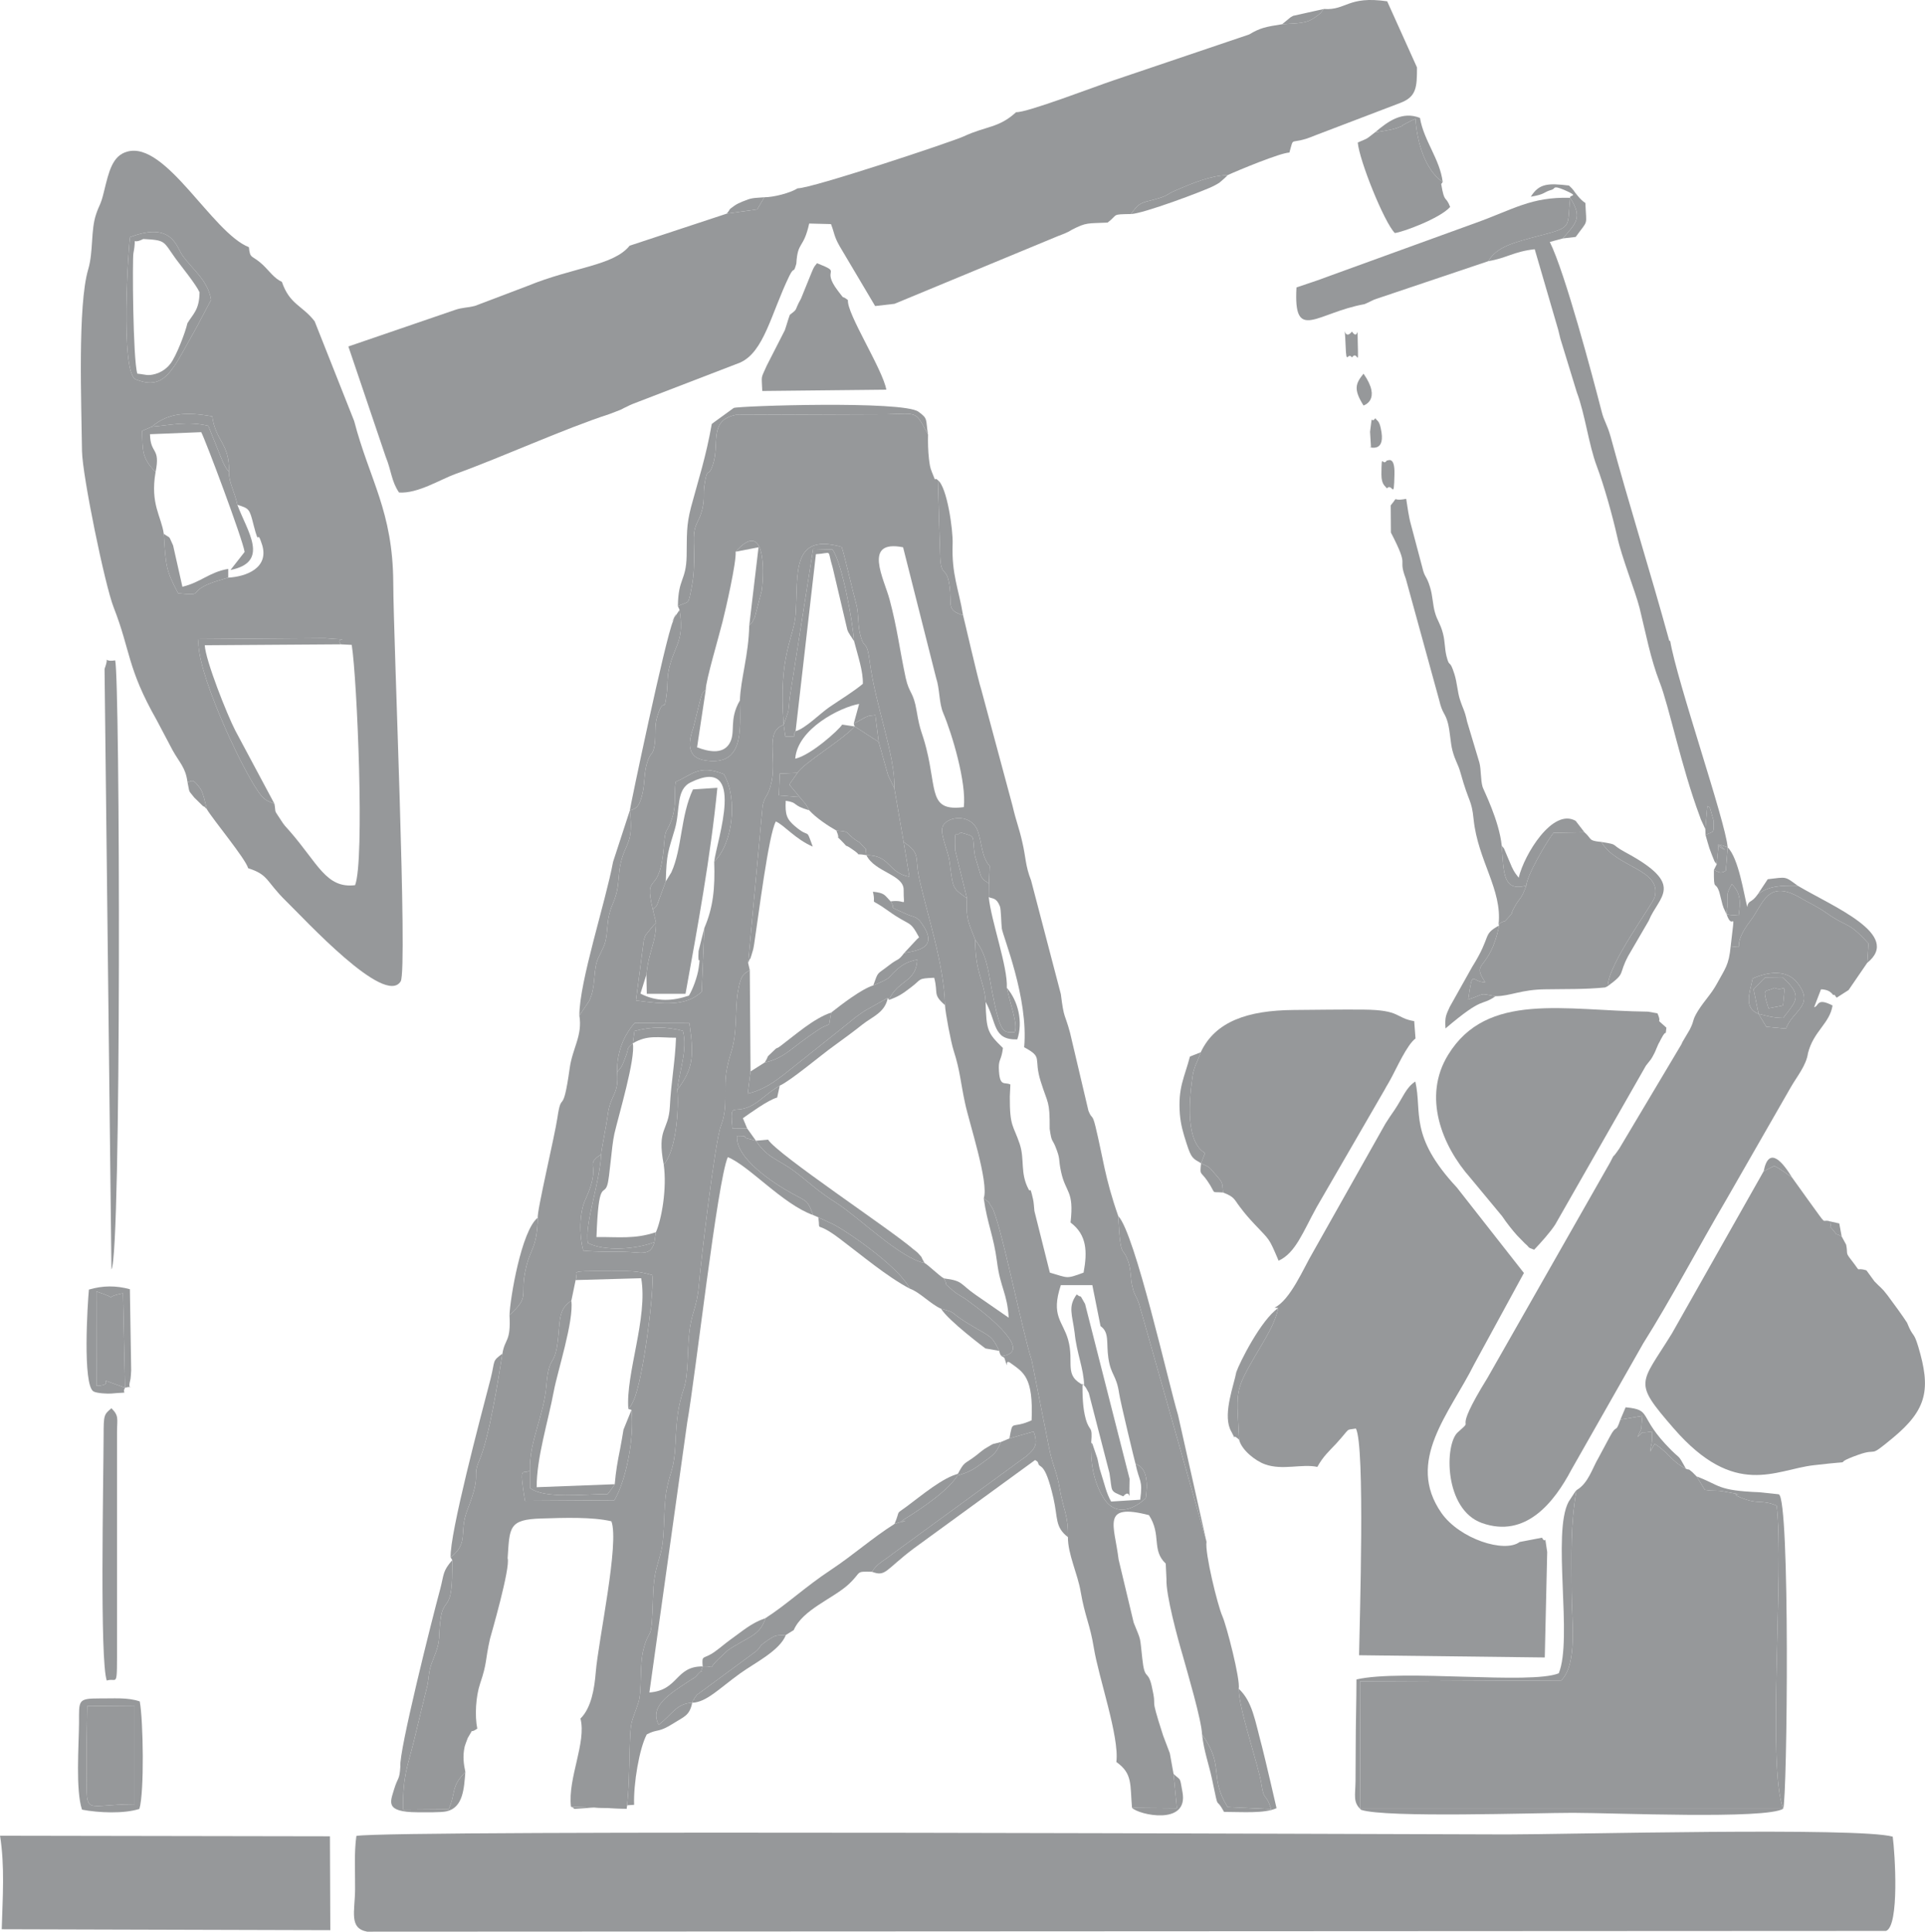 <?xml version="1.0" encoding="UTF-8"?>
<!DOCTYPE svg PUBLIC "-//W3C//DTD SVG 1.1//EN" "http://www.w3.org/Graphics/SVG/1.1/DTD/svg11.dtd">
<!-- Creator: CorelDRAW X7 -->
<svg xmlns="http://www.w3.org/2000/svg" xml:space="preserve" width="89.543mm" height="89.85mm" version="1.1" style="shape-rendering:geometricPrecision; text-rendering:geometricPrecision; image-rendering:optimizeQuality; fill-rule:evenodd; clip-rule:evenodd"
viewBox="0 0 10334 10370"
 xmlns:xlink="http://www.w3.org/1999/xlink">
 <defs>
  <style type="text/css">
   <![CDATA[
    .fil0 {fill:#96989A}
   ]]>
  </style>
 </defs>
 <g id="Capa_x0020_1">
  <path class="fil0" d="M5908 7119c49,35 30,88 42,171 14,95 43,89 58,191 6,43 86,374 88,378 69,23 64,117 55,183 -2,4 -140,140 -228,-2 -54,-89 -70,-193 -65,-296 8,-94 -8,-53 -29,-125 -17,-61 -18,-128 -18,-191l9 10c-113,-54 -51,-120 -86,-246 -29,-101 -94,-127 -39,-293l169 0 44 220zm-2535 445l17 5c16,155 -30,380 -92,485l-480 3c-33,-208 -11,-135 27,-163 -5,-156 75,-293 88,-457 13,-163 43,-99 60,-228 15,-112 0,-179 74,-226l23 -111c23,-46 -70,-50 192,-48 97,1 123,-6 219,21 14,55 -47,561 -100,674 -17,35 -13,25 -28,45zm263 -1713c9,92 -4,324 -73,401 18,127 -11,293 -42,363l-8 53c-21,80 -72,53 -168,52 -74,-1 -140,1 -214,-6 -22,-83 -22,-203 12,-276 92,-199 -12,-177 84,-241 2,-32 27,-147 36,-216 15,-108 60,-103 50,-225 -3,-107 37,-200 94,-264l294 1c27,186 17,247 -65,358zm1673 -1107l-1 72c20,10 41,1 60,50 6,16 7,96 10,118 5,41 144,373 120,638 105,57 48,54 89,184 38,122 49,100 48,254 11,77 14,53 31,96 29,72 14,60 30,134 25,117 71,99 51,273 88,66 91,156 70,269 -97,36 -82,28 -181,0l-83 -331c-1,-12 -4,-51 -7,-62 -20,-87 -12,-31 -24,-54 -47,-88 -20,-160 -48,-244 -34,-102 -54,-90 -53,-255l3 -64c-32,-16 -59,18 -62,-89 -1,-47 15,-44 22,-107 -83,-81 -89,-94 -93,-248 -5,-108 -56,-149 -56,-333 -26,-73 -53,-106 -44,-222 -79,-58 -74,-47 -93,-195 -9,-67 -57,-157 -35,-196 29,-52 152,-64 186,30 22,61 20,140 64,187l-4 95zm-1475 -118c5,144 -6,247 -53,356l-14 342c-85,81 -210,66 -353,47l42 -324c16,-46 4,-16 19,-39l33 -40c4,-4 10,-9 14,-14l-17 -69c-53,-222 39,-52 60,-357 7,-88 16,-54 42,-133 26,-78 10,-125 20,-198 86,-34 121,-96 259,-41 76,133 48,372 -52,470zm188 -1267c-3,157 -47,291 -50,401 3,171 18,355 -188,322 -95,-15 -92,-92 -62,-175l38 -154c13,-45 11,-28 29,-52 -2,-41 73,-294 90,-364 17,-67 75,-320 70,-375 158,-179 155,98 140,209l-37 142c-24,51 -13,22 -30,46zm826 -421l177 700c21,63 15,135 39,191 47,111 125,372 110,504 -188,24 -144,-87 -201,-314 -23,-92 -33,-87 -52,-201 -18,-108 -39,-90 -59,-179 -34,-160 -45,-265 -86,-419 -29,-111 -148,-325 72,-282zm-1209 316l9 20c25,160 -19,180 -51,294 -19,67 -10,101 -19,164 -13,106 -12,1 -47,106 -21,61 -8,103 -17,161 -10,64 -22,31 -42,102 -14,48 -11,100 -21,149 -17,84 -38,92 -70,101 21,179 -23,170 -49,282 -12,50 -9,98 -20,150 -15,65 -27,66 -42,128 -12,47 -8,98 -21,147 -8,31 -38,79 -46,108 -19,68 -5,134 -41,209l-52 77c18,108 -37,174 -52,284 -38,270 -43,107 -66,266 -14,95 -112,508 -105,535 -5,171 -39,157 -65,277 -33,146 27,142 -87,246 8,147 -25,124 -38,207 -24,151 -72,451 -122,568 -46,108 15,62 -65,268 -50,128 11,175 -91,258l9 14c-1,53 2,149 -14,199 -18,56 -39,32 -51,133 -9,79 1,97 -24,165 -31,83 -31,68 -43,168l-75 309c-34,139 -58,176 -58,366l245 -2c41,-89 10,-120 90,-200 -9,-44 -15,-83 -4,-135 1,-6 15,-43 17,-48 41,-67 2,-16 51,-50 -14,-69 -8,-172 15,-241 39,-115 26,-119 53,-240 5,-19 111,-383 95,-434 11,-166 5,-208 181,-213 121,-4 275,-9 376,15 44,116 -70,639 -84,811 -7,87 -24,191 -82,248 33,129 -69,320 -51,473l299 11c13,-107 13,-213 16,-316 5,-174 8,-133 47,-254 21,-66 4,-198 28,-289 35,-131 43,-10 51,-289 4,-131 28,-163 46,-247 17,-81 9,-217 26,-314 20,-107 41,-108 48,-251 6,-131 12,-195 46,-299 23,-69 18,-191 27,-285 12,-124 42,-139 53,-269 9,-111 85,-766 118,-853 42,-108 11,-196 32,-305 20,-105 41,-105 48,-257 2,-48 3,-106 10,-151 17,-108 38,-103 65,-123l-9 -39 78 -845c13,-59 31,-44 49,-133 25,-131 -37,-264 64,-300 -30,-378 56,-467 64,-593 15,-211 -28,-440 247,-362 9,18 63,252 76,297 17,57 9,108 22,166 22,98 36,25 52,147 33,251 139,511 133,685l50 289c92,63 60,79 82,187 40,190 136,469 140,689 2,42 32,200 47,246 34,105 37,171 60,277 22,107 130,430 101,514 51,41 10,-1 43,47 44,62 163,666 215,825l94 474c21,101 40,116 57,219 17,99 47,145 43,254 -1,90 52,197 68,291 24,139 50,174 71,303 26,161 138,478 121,613 88,63 73,119 84,246l241 2 -18 -184 -20 -111 -36 -95c-80,-248 -27,-117 -62,-269 -21,-87 -37,-22 -50,-146 -14,-124 -4,-86 -46,-191l-81 -339c-22,-184 -96,-305 163,-238 69,107 12,186 90,260l4 83c-4,84 61,322 88,413 24,87 100,342 103,421 124,175 34,221 137,390l234 11c-29,-92 -38,-38 -52,-132 -15,-102 -124,-412 -122,-514 9,-52 -66,-341 -88,-390 -25,-56 -95,-341 -85,-399l-362 -1277c-17,-49 -25,-45 -35,-89 -12,-45 -7,-84 -20,-128 -32,-107 -44,-1 -57,-255 -72,-205 -82,-316 -122,-480 -18,-73 -18,-35 -38,-85l-99 -420c-28,-104 -32,-68 -49,-206l-160 -611c-31,-78 -28,-125 -47,-205 -19,-84 -30,-100 -53,-197l-167 -621c-16,-46 -97,-400 -98,-400 -92,-29 -58,-53 -73,-161 -16,-106 -46,-39 -50,-157l-12 -407c-31,-27 1,36 -32,-43 -11,-27 -12,-40 -16,-71 -5,-43 -6,-90 -5,-131 -70,-127 -49,-114 -221,-109l-811 3c-148,31 -85,153 -123,268 -26,78 -29,-1 -46,113 -7,51 3,66 -11,126 -15,62 -37,73 -44,128 -6,53 11,168 -13,290 -20,101 -10,72 -74,102z"/>
  <path class="fil0" d="M1913 9856c-13,94 -6,192 -7,288 -1,118 -34,208 65,226l8154 -4c73,-26 48,-419 36,-506 -183,-52 -1749,-12 -2071,-12 -476,0 -5988,-26 -6177,8z"/>
  <path class="fil0" d="M7108 48c-23,23 -6,16 -54,49 -12,8 -24,14 -36,18 -39,12 -94,12 -135,15 -88,14 -117,19 -177,55l-730 247c-82,27 -470,176 -521,170 -93,86 -161,74 -281,130 -57,27 -817,280 -892,279 -42,26 -130,48 -179,48l-38 65 -164 23 -521 172c-87,108 -299,114 -548,216l-282 107c-42,11 -68,8 -108,22l-572 196 200 591c32,78 30,131 72,193 100,7 221,-70 304,-100 250,-90 579,-241 828,-322l57 -22c6,-2 20,-11 26,-13 42,-21 30,-14 72,-31l543 -209c130,-57 167,-263 265,-465 29,-59 21,-5 38,-67 7,-122 38,-76 69,-215l117 3c19,49 15,63 46,118l191 322 104 -12 881 -365c5,-2 11,-3 16,-6 4,-2 10,-4 15,-6 40,-18 12,-5 41,-21 78,-40 83,-33 191,-38 59,-45 18,-44 125,-46 48,-64 54,-59 126,-78 81,-22 54,-23 119,-51 85,-36 183,-78 275,-80 54,-25 283,-120 331,-121 28,-97 -5,-32 138,-92l456 -174c88,-33 91,-83 91,-191l-160 -355c-212,-31 -220,50 -339,41z"/>
  <path class="fil0" d="M1830 3459l58 3c29,181 70,1159 18,1290 -155,19 -199,-116 -351,-290 -19,-21 -31,-33 -47,-59 -41,-64 -25,-30 -35,-88 -36,-16 -52,-15 -86,-64 -104,-150 -340,-666 -321,-820l678 -5c180,16 46,-11 86,33zm-1016 -1168c87,-72 176,-82 325,-56 19,136 94,145 90,298 -1,59 30,104 45,177 63,20 65,20 87,108 35,136 14,6 46,107 38,125 -87,171 -182,176 -25,8 -93,25 -132,47 -69,38 -8,49 -137,37 -65,-124 -66,-142 -77,-319 -13,-94 -74,-160 -44,-332 -73,-74 -70,-113 -72,-221l51 -22zm241 -534c-129,227 -165,343 -326,280 -86,-33 -39,-732 -31,-764 228,-87 249,55 283,101 56,76 135,132 152,236l-78 147zm-49 2440c22,5 21,-30 69,36 16,22 27,80 35,111 34,57 208,266 222,317 112,36 93,68 203,176 100,97 532,569 616,431 38,-63 -39,-1826 -40,-2138 -2,-387 -127,-552 -210,-870l-212 -535c-66,-86 -134,-89 -176,-212 -41,-18 -69,-60 -103,-92 -58,-54 -68,-28 -74,-94 -197,-77 -446,-571 -653,-513 -81,22 -99,109 -125,214 -18,76 -24,67 -42,121 -30,87 -14,200 -43,298 -57,194 -36,723 -33,975 2,131 123,720 170,839 92,235 71,323 231,605l85 161c37,67 70,93 80,170z"/>
  <path class="fil0" d="M8463 8000c-33,198 -26,336 -26,541 0,159 34,388 -55,480l-1081 5 2 684 2270 0c-88,-228 6,-1285 -35,-1627 -86,-36 -96,-2 -197,-45 -78,-34 74,0 -81,-30 -52,-10 -52,-1 -108,-10 -20,-33 -28,-47 -44,-72 -2,-1 -19,-20 -24,-24 -31,-24 -4,-6 -33,-17 -77,-39 -89,-83 -168,-134l-23 41c1,-44 12,-27 8,-107 -81,14 -28,-11 -77,29 29,-66 16,-20 26,-113l-118 20c-28,82 -17,16 -58,94l-59 110c-35,59 -55,138 -119,175z"/>
  <path class="fil0" d="M6842 7020l20 2c-18,95 -92,198 -150,303 -84,149 -72,163 -60,404 14,57 90,115 139,132 94,34 198,-4 281,14 32,-58 63,-84 102,-126 81,-89 46,-70 105,-80 50,93 20,1034 17,1217l997 12 13 -566c-18,-119 -2,-32 -28,-77l-120 23c-81,61 -322,-16 -420,-156 -194,-279 44,-534 176,-798l267 -490 -360 -459c-259,-278 -185,-404 -223,-569 -50,32 -66,85 -111,152 -18,26 -38,55 -50,75l-391 694c-46,77 -119,253 -204,293z"/>
  <path class="fil0" d="M9441 5443c-81,-31 -48,-111 -32,-190 86,-38 184,-48 239,22 98,124 -24,148 -60,247l-106 -10 -41 -69zm-150 -363c-10,103 -29,118 -75,203 -31,56 -64,86 -100,143 -35,57 -16,45 -45,102l-39 66c-2,4 -4,10 -7,15l-332 557c-50,73 -16,10 -49,74l-658 1156c-207,335 -55,200 -160,293 -72,65 -74,414 129,487 235,84 388,-110 481,-286l386 -679c144,-228 300,-523 448,-775l343 -598c33,-58 84,-118 93,-184 30,-119 116,-158 132,-256 -87,-45 -72,4 -99,9l37 -96c61,2 63,39 69,30 3,-5 9,9 15,15l64 -41 100 -146 7 -104c-117,-127 -103,-77 -232,-168 -36,-26 -95,-54 -132,-76 -178,-105 -201,31 -267,118 -120,156 -16,151 -109,141z"/>
  <path class="fil0" d="M10238 7101c-16,-26 -76,-109 -104,-146 -34,-45 -38,-41 -71,-76 -4,-5 -42,-58 -43,-59 -67,-21 -21,23 -77,-50 -40,-51 -21,-32 -32,-88l-24 -44c-45,-25 -15,3 -45,-33 -34,-41 -7,7 -17,-48 -54,-17 -4,41 -118,-115l-86 -120 -49 -35c-31,-19 -12,-10 -47,-28l-57 29 -492 870c-171,278 -212,255 9,510 330,380 547,221 752,198 275,-32 62,7 239,-56 115,-41 46,25 186,-91 185,-153 204,-263 136,-490 -26,-86 -26,-43 -60,-128z"/>
  <path class="fil0" d="M6446 5649l-15 39c-2,6 -11,26 -14,33 -11,34 -12,34 -17,72 -17,122 -34,338 69,397l-21 55c50,24 41,18 74,56 44,52 38,40 44,101 63,24 59,37 90,77 30,40 50,62 76,90 87,93 78,72 132,199 91,-41 131,-155 204,-287l367 -634c2,-4 5,-9 7,-13 4,-7 17,-28 23,-40 33,-60 88,-185 134,-219l-7 -93c-104,-18 -70,-60 -271,-62 -125,-1 -251,1 -376,2 -246,2 -421,61 -499,227z"/>
  <path class="fil0" d="M8898 5440l-51 -9c-447,-5 -864,-110 -1073,232 -138,224 -34,487 120,661l170 205c23,35 59,80 81,104 1,1 40,41 41,42 31,26 9,19 50,34 37,-39 85,-92 113,-135l487 -853c29,-38 25,-27 46,-68 8,-16 10,-25 19,-44 2,-5 5,-10 8,-15 2,-4 5,-10 7,-14 36,-70 22,-1 30,-63 -70,-64 -18,-8 -48,-77z"/>
  <path class="fil0" d="M1773 10362l-2 -504 -1771 -3c26,167 14,328 9,502l1764 5z"/>
  <path class="fil0" d="M8194 4754c-30,81 -29,54 -64,116 -27,49 0,21 -33,56 -34,38 -3,4 -52,35l3 7c-51,254 -154,186 -75,305 -74,1 -66,-80 -91,93 95,-31 51,-36 147,-18 78,0 137,-36 269,-37 110,-2 209,1 319,-10l14 -7c3,-121 241,-437 252,-478 40,-151 -207,-157 -286,-296 -73,-7 -48,-14 -91,-52l-166 3c-38,48 -145,233 -146,283z"/>
  <path class="fil0" d="M7990 1402c97,-16 138,-52 249,-64l126 432c4,14 7,31 12,49l88 287c45,120 63,278 107,396 40,107 84,264 111,384 23,105 96,288 119,378 34,138 58,270 108,399 50,127 115,451 215,719 2,6 4,11 6,17l24 52 11 -124c9,5 14,6 15,14l18 63c2,74 4,56 -43,78 10,35 14,51 21,72 3,7 10,28 13,35 22,52 7,24 26,51l10 -105c105,74 -93,-39 49,14 -12,-141 -272,-889 -309,-1110l-4 3c-105,-382 -215,-727 -315,-1096 -21,-74 -35,-82 -49,-138 -49,-191 -197,-747 -278,-909l70 -19c67,-80 110,-109 39,-218 -16,158 16,157 -159,202 -145,38 -234,60 -280,138z"/>
  <path class="fil0" d="M3065 9699c6,5 14,3 17,12l322 -22c-4,-113 28,-303 68,-378 60,-32 58,-5 146,-61 55,-35 84,-40 98,-109 -86,4 -108,64 -180,118 -52,-98 56,-164 164,-235 31,-21 23,-10 48,-38 40,-43 1,23 24,-40 -148,-1 -128,128 -286,140l203 -1449c44,-246 162,-1298 218,-1425 114,46 295,253 458,311 -31,-80 -26,-69 -113,-116 -95,-52 -306,-188 -295,-309 70,0 26,6 53,13l48 13 -47 -66 -79 1c-15,-159 4,-66 112,-129 43,-25 82,-67 142,-102 56,-24 228,-169 289,-212 55,-40 107,-78 156,-117 52,-41 120,-63 135,-142l-123 69c-30,20 -48,32 -83,62l-336 268c-65,51 -124,95 -210,115l15 -119 -4 -544c-27,20 -48,15 -65,123 -7,45 -8,103 -10,151 -7,152 -28,152 -48,257 -21,109 10,197 -32,305 -33,87 -109,742 -118,853 -11,130 -41,145 -53,269 -9,94 -4,216 -27,285 -34,104 -40,168 -46,299 -7,143 -28,144 -48,251 -17,97 -9,233 -26,314 -18,84 -42,116 -46,247 -8,279 -16,158 -51,289 -24,91 -7,223 -28,289 -39,121 -42,80 -47,254 -3,103 -3,209 -16,316l-299 -11z"/>
  <path class="fil0" d="M7324 1633c10,-3 49,-23 54,-25l612 -206c46,-78 135,-100 280,-138 175,-45 143,-44 159,-202 -209,-6 -304,62 -508,135l-791 287c-57,22 -103,36 -170,59 -17,299 106,137 364,90z"/>
  <path class="fil0" d="M5419 7722l-45 19c-28,64 -40,68 -97,110 -51,38 -75,53 -140,71l10 -11c-50,88 -198,186 -294,246 -55,35 76,-16 -51,24 -123,78 -217,164 -342,247 -139,92 -237,186 -351,259 -26,85 -81,98 -160,146 -55,33 -31,18 -82,64 -85,78 -8,46 -95,49 -23,63 16,-3 -24,40 -25,28 -17,17 -48,38 -108,71 -216,137 -164,235 72,-54 94,-114 180,-118 3,-5 5,-18 7,-15 1,4 5,-11 7,-13 20,-22 -3,-4 34,-31l297 -219c30,-29 8,-21 54,-53 55,-37 45,-28 104,-33l42 -26c48,-111 212,-169 296,-247 72,-68 32,-68 124,-66 29,-46 63,-58 109,-95l723 -528c42,-38 61,-59 36,-130l-130 37z"/>
  <path class="fil0" d="M4281 4149l-44 63 56 67c0,1 22,26 23,27 21,29 5,4 28,44 37,41 102,84 146,109 79,6 42,6 101,49 31,22 14,3 34,26 33,39 19,4 26,57 132,1 112,93 231,116l-31 -187 -50 -289 -28 -57c-3,-5 -5,-11 -7,-17l-49 -174 -129 -83c-64,72 -275,197 -307,249z"/>
  <path class="fil0" d="M4240 1690c-10,27 -19,61 -27,83l-97 190c-34,77 -27,46 -24,136l666 -7c-19,-109 -214,-410 -206,-481 -42,-33 -9,9 -54,-50 -96,-126 32,-91 -112,-148 -14,18 -15,15 -30,52l-56 138c-40,71 -12,50 -60,87z"/>
  <path class="fil0" d="M7467 2859c105,203 33,124 80,248l179 651c18,77 32,67 47,124 12,47 13,102 24,146 16,60 30,71 44,122 46,165 59,140 70,249 23,221 154,377 134,562 49,-31 18,3 52,-35 33,-35 6,-7 33,-56 35,-62 34,-35 64,-116 -128,36 -121,-73 -132,-214 -14,-136 -98,-299 -103,-316 -11,-39 -7,-91 -17,-130l-66 -220c-13,-62 -23,-70 -38,-117 -14,-43 -15,-90 -30,-138 -28,-89 -25,-26 -43,-98 -10,-41 -7,-77 -19,-122 -14,-53 -30,-67 -42,-109 -13,-44 -12,-90 -27,-138 -20,-66 -28,-47 -42,-108l-61 -230c-11,-38 -19,-98 -25,-136 -88,17 -34,-24 -83,35l1 146z"/>
  <path class="fil0" d="M4271 3925c-24,32 27,28 -55,29l-9 -63 25 -73c3,-19 5,-45 6,-64l127 -807 104 3c52,73 108,383 116,492 21,81 49,162 47,229 -53,44 -120,84 -181,126 -48,33 -130,116 -180,128zm-64 -34c-101,36 -39,169 -64,300 -18,89 -36,74 -49,133l-78 845c4,-6 8,-23 9,-20 2,3 7,-14 9,-21 10,-36 8,-20 15,-63 21,-135 77,-588 116,-655 45,20 105,95 198,135 -40,-110 -11,-37 -96,-110 -43,-37 -53,-61 -49,-136 70,10 30,24 126,51 -23,-40 -7,-15 -28,-44 -1,-1 -23,-26 -23,-27l-112 -9 5 -117 95 -4c32,-52 243,-177 307,-249l-67 -10c-18,29 -169,165 -252,183 12,-161 243,-277 343,-294l-29 106 64 -35c29,-12 20,-6 52,-11l18 144 49 174c2,6 4,12 7,17l28 57c6,-174 -100,-434 -133,-685 -16,-122 -30,-49 -52,-147 -13,-58 -5,-109 -22,-166 -13,-45 -67,-279 -76,-297 -275,-78 -232,151 -247,362 -8,126 -94,215 -64,593z"/>
  <path class="fil0" d="M3574 4732l-46 124c-2,3 -10,18 -11,14 -2,-3 -8,10 -12,15l17 69c-1,110 -39,147 -52,278l2 103 208 0c64,-355 134,-731 171,-1106l-131 9c-67,141 -58,318 -116,445l-30 49z"/>
  <path class="fil0" d="M4365 6523l28 12 87 41c106,59 353,236 404,342 54,19 110,82 168,108 94,24 31,13 171,95 93,55 102,49 141,131 6,24 6,19 13,28 177,-20 -82,-222 -134,-262l-60 -45c-20,-13 -47,-27 -63,-41 -70,-62 -22,-14 -53,-69 -26,-15 -83,-71 -104,-83 -131,-25 -348,-242 -473,-322 -100,-63 -146,-110 -224,-169 -91,-68 -146,-71 -208,-165l-48 -13c-27,-7 17,-13 -53,-13 -11,121 200,257 295,309 87,47 82,36 113,116z"/>
  <path class="fil0" d="M5067 6863c31,55 -17,7 53,69 16,14 43,28 63,41l60 45c52,40 311,242 134,262 4,5 13,4 16,13 26,80 -4,-2 30,23 72,52 125,76 115,309 -114,51 -99,-10 -119,97l130 -37c25,71 6,92 -36,130l-723 528c-46,37 -80,49 -109,95 75,28 70,-9 224,-125l652 -475c5,5 13,5 16,16 8,34 35,-17 82,188 25,108 7,155 78,210 4,-109 -26,-155 -43,-254 -17,-103 -36,-118 -57,-219l-94 -474c-52,-159 -171,-763 -215,-825 -33,-48 8,-6 -43,-47 19,137 53,201 71,339 18,143 55,168 63,302l-175 -121c-89,-61 -67,-77 -173,-90z"/>
  <path class="fil0" d="M7381 711c-51,39 -31,28 -92,54 8,96 142,429 199,486 40,-4 242,-78 297,-140 -25,-65 -30,-15 -48,-123l8 -11c-94,-63 -139,-216 -146,-339 -7,3 -15,6 -21,9l-35 18c-39,19 16,0 -41,21 -36,13 -83,18 -121,25z"/>
  <path class="fil0" d="M598 6815c54,-77 46,-3178 20,-3270 -77,13 -25,-40 -57,46l37 3224z"/>
  <path class="fil0" d="M7282 9016c0,110 -4,240 -4,358 0,63 -1,125 -1,188 -1,78 -15,113 30,154 134,44 934,16 1137,16 214,0 1039,36 1129,-22l-2270 0 -2 -684 1081 -5c89,-92 55,-321 55,-480 0,-205 -7,-343 26,-541 -5,5 -9,12 -12,16l-30 46c-90,167 23,737 -53,921 -154,62 -839,-24 -1086,33z"/>
  <path class="fil0" d="M465 9519c0,237 -16,167 258,167l0 -529 -255 2 -3 194 0 166z"/>
  <path class="fil0" d="M5191 4823c-9,116 18,149 44,222 62,81 69,160 89,268 48,251 63,226 123,229 19,-42 -24,-151 -42,-239 6,-111 -85,-362 -97,-487l1 -72c-28,-24 -17,-5 -42,-38l-33 -109c-19,-119 12,-102 -78,-128 -22,31 -33,-39 -28,96l63 258z"/>
  <path class="fil0" d="M573 9022c58,-20 55,60 55,-210l0 -1124c0,-72 12,-86 -30,-128 -40,34 -42,35 -42,147 -1,259 -21,1209 17,1315z"/>
  <path class="fil0" d="M5769 7155c11,111 49,191 51,283l-9 -10c21,24 14,13 34,50l111 430c17,106 -1,93 74,125 48,-57 29,82 34,-94l-239 -939c-39,-67 -9,-23 -45,-51 -48,67 -24,105 -11,206z"/>
  <path class="fil0" d="M4688 5290c-64,20 -170,102 -226,146 -19,97 8,41 -73,95 -144,95 -177,150 -284,173l-76 48 -15 119c86,-20 145,-64 210,-115l336 -268c35,-30 53,-42 83,-62l123 -69 6 11c48,-108 147,-94 152,-216 -52,10 -82,27 -119,62 -42,38 -15,34 -117,76z"/>
  <path class="fil0" d="M3821 2276c-32,180 -71,296 -111,445 -27,103 -22,151 -24,264 -3,135 -45,117 -47,269 64,-30 54,-1 74,-102 24,-122 7,-237 13,-290 7,-55 29,-66 44,-128 14,-60 4,-75 11,-126 17,-114 20,-35 46,-113 38,-115 -25,-237 123,-268l811 -3c172,-5 151,-18 221,109 -14,-83 2,-84 -52,-123 -84,-60 -962,-31 -991,-20l-102 74c-4,3 -11,8 -16,12z"/>
  <path class="fil0" d="M4651 4591c44,91 201,104 200,186 -1,106 22,49 -70,62 35,51 -27,17 78,65 48,23 61,12 89,53 87,124 -3,144 -94,159 -35,46 -28,25 -80,65 -70,55 -57,29 -86,109 102,-42 75,-38 117,-76 37,-35 67,-52 119,-62 -5,122 -104,108 -152,216 51,-18 71,-31 119,-68 59,-44 31,-47 124,-51 23,85 -10,88 58,147 -4,-220 -100,-499 -140,-689 -22,-108 10,-124 -82,-187l31 187c-119,-23 -99,-115 -231,-116z"/>
  <path class="fil0" d="M9573 9710c22,-52 38,-1672 -24,-1688l-104 -11c-228,-9 -209,-37 -337,-85 16,25 24,39 44,72 56,9 56,0 108,10 155,30 3,-4 81,30 101,43 111,9 197,45 41,342 -53,1399 35,1627z"/>
  <path class="fil0" d="M9269 4908c17,-130 -13,-84 28,-162 49,50 47,94 37,169 -32,-3 -39,-1 -65,-7zm-68 -238c-1,123 7,53 29,119l17 67c2,6 4,12 6,18l16 34c36,105 49,-62 22,172 93,10 -11,15 109,-141 66,-87 89,-223 267,-118 37,22 96,50 132,76 129,91 115,41 232,168l-7 104c188,-151 -180,-300 -373,-414 -97,-2 -154,2 -214,45 -35,51 -50,29 -57,69 -18,-68 -46,-261 -105,-320l-10 125c-5,2 -11,7 -13,8 -3,0 -13,2 -15,2 -4,1 -30,-10 -36,-14z"/>
  <path class="fil0" d="M2149 9484c-5,76 -12,51 -34,123 -19,66 -51,121 125,122 34,0 129,2 157,-5 90,-20 94,-125 101,-211 -80,80 -49,111 -90,200l-245 2c0,-190 24,-227 58,-366l75 -309c12,-100 12,-85 43,-168 25,-68 15,-86 24,-165 12,-101 33,-77 51,-133 16,-50 13,-146 14,-199 -52,60 -44,74 -64,152 -46,169 -224,879 -215,957z"/>
  <path class="fil0" d="M1006 1735c-12,52 -60,177 -91,217 -4,5 -29,40 -79,55 -45,13 -54,3 -99,-1 -24,-77 -27,-621 -21,-647 21,-108 -19,-39 53,-76 123,7 105,10 174,106 30,41 107,135 128,180 -1,94 -34,115 -65,166zm127 -125c-17,-104 -96,-160 -152,-236 -34,-46 -55,-188 -283,-101 -8,32 -55,731 31,764 161,63 197,-53 326,-280l78 -147z"/>
  <path class="fil0" d="M3313 5756c10,122 -35,117 -50,225 -9,69 -34,184 -36,216 -7,153 -90,373 -71,476 90,46 261,34 357,-5l8 -53c-114,38 -197,25 -319,26 11,-316 39,-218 58,-279 13,-39 22,-202 38,-275 22,-96 115,-405 99,-486 -39,35 -17,17 -40,76 -9,22 -10,29 -21,50l-23 29z"/>
  <path class="fil0" d="M671 7450l-11 -507c-122,23 -4,35 -143,-10l1 507c126,-6 -49,-63 153,10z"/>
  <path class="fil0" d="M465 9519l0 -166 3 -194 255 -2 0 529c-274,0 -258,70 -258,-167zm-25 196c88,17 225,23 308,-4 27,-89 21,-476 2,-577 -65,-23 -145,-15 -217,-16 -116,0 -109,10 -109,130 -1,122 -19,363 16,467z"/>
  <path class="fil0" d="M6477 8277l-153 -681c-51,-169 -231,-975 -321,-1068 13,254 25,148 57,255 13,44 8,83 20,128 10,44 18,40 35,89l362 1277z"/>
  <path class="fil0" d="M1473 4315l-210 -393c-44,-85 -160,-377 -164,-458l731 -5c-40,-44 94,-17 -86,-33l-678 5c-19,154 217,670 321,820 34,49 50,48 86,64z"/>
  <path class="fil0" d="M2845 7894l0 94c77,60 287,33 417,33 31,-40 5,-5 38,-53l-419 16c-1,-157 62,-355 92,-516 20,-107 108,-376 94,-485 -74,47 -59,114 -74,226 -17,129 -47,65 -60,228 -13,164 -93,301 -88,457z"/>
  <path class="fil0" d="M835 2534c27,-135 -28,-93 -30,-203l275 -11c24,45 222,573 233,643l-76 97c214,-43 90,-207 37,-350 -15,-73 -46,-118 -45,-177 -17,-22 -13,-14 -31,-49 -3,-6 -10,-25 -13,-31l-67 -167c-112,-26 -192,-5 -304,5l-51 22c2,108 -1,147 72,221z"/>
  <path class="fil0" d="M4207 3891l9 63c82,-1 31,3 55,-29l109 -950c93,-5 58,-32 90,72l79 335c17,38 -5,-8 16,30 3,4 8,11 10,15 2,3 7,10 10,15 -8,-109 -64,-419 -116,-492l-104 -3 -127 807c-1,19 -3,45 -6,64l-25 73z"/>
  <path class="fil0" d="M671 7450c-202,-73 -27,-16 -153,-10l-1 -507c139,45 21,33 143,10l11 507zm0 0c57,-15 11,23 27,-36 4,-12 5,-43 6,-57l-7 -436c-74,-20 -145,-20 -220,2 -7,72 -35,513 25,547 18,10 77,13 96,11 109,-10 51,6 73,-31z"/>
  <path class="fil0" d="M2419 8361c102,-83 41,-130 91,-258 80,-206 19,-160 65,-268 50,-117 98,-417 122,-568 -57,42 -38,33 -63,133 -54,207 -221,835 -215,961z"/>
  <path class="fil0" d="M3381 4351c32,-9 53,-17 70,-101 10,-49 7,-101 21,-149 20,-71 32,-38 42,-102 9,-58 -4,-100 17,-161 35,-105 34,0 47,-106 9,-63 0,-97 19,-164 32,-114 76,-134 51,-294l-20 30c-56,104 37,-85 -15,31 -41,92 -232,1004 -232,1016z"/>
  <path class="fil0" d="M3505 4885c4,-5 10,-18 12,-15 1,4 9,-11 11,-14l46 -124c4,-152 13,-159 49,-282 30,-105 4,-211 85,-250 304,-149 139,314 126,426 100,-98 128,-337 52,-470 -138,-55 -173,7 -259,41 -10,73 6,120 -20,198 -26,79 -35,45 -42,133 -21,305 -113,135 -60,357z"/>
  <path class="fil0" d="M4963 6780c-28,-48 -3,-17 -34,-52 -4,-5 -20,-17 -25,-21 -126,-109 -728,-507 -781,-589l-65 6c62,94 117,97 208,165 78,59 124,106 224,169 125,80 342,297 473,322z"/>
  <path class="fil0" d="M3110 5452l52 -77c36,-75 22,-141 41,-209 8,-29 38,-77 46,-108 13,-49 9,-100 21,-147 15,-62 27,-63 42,-128 11,-52 8,-100 20,-150 26,-112 70,-103 49,-282l-90 276c-40,216 -181,642 -181,825z"/>
  <path class="fil0" d="M3373 7564c15,-20 11,-10 28,-45 53,-113 114,-619 100,-674 -96,-27 -122,-20 -219,-21 -262,-2 -169,2 -192,48l352 -10c37,212 -84,513 -69,702z"/>
  <path class="fil0" d="M6453 9311c10,90 37,161 54,242 40,188 14,81 64,174 97,0 217,10 282,-20 0,-2 -66,-285 -78,-330 -38,-141 -51,-242 -125,-311 -2,102 107,412 122,514 14,94 23,40 52,132l-234 -11c-103,-169 -13,-215 -137,-390z"/>
  <path class="fil0" d="M3397 5601c80,-47 136,-30 232,-30 -5,132 -27,242 -33,369 -7,135 -71,112 -33,312 69,-77 82,-309 73,-401 12,-108 56,-214 30,-317 -91,-24 -169,-23 -260,1l-9 66z"/>
  <path class="fil0" d="M5191 4823l-63 -258c-5,-135 6,-65 28,-96 90,26 59,9 78,128l33 109c25,33 14,14 42,38l4 -95c-44,-47 -42,-126 -64,-187 -34,-94 -157,-82 -186,-30 -22,39 26,129 35,196 19,148 14,137 93,195z"/>
  <path class="fil0" d="M3300 7968c-33,48 -7,13 -38,53 -130,0 -340,27 -417,-33l0 -94c-38,28 -60,-45 -27,163l480 -3c62,-105 108,-330 92,-485l-43 106c-6,34 -11,69 -18,103 -14,69 -23,120 -29,190z"/>
  <path class="fil0" d="M8631 5294c101,-74 54,-58 111,-164l109 -187c54,-134 203,-191 -126,-368 -85,-46 -30,-39 -128,-55 79,139 326,145 286,296 -11,41 -249,357 -252,478z"/>
  <path class="fil0" d="M7783 5405c-20,45 -27,52 -23,116 211,-179 185,-115 269,-173 -96,-18 -52,-13 -147,18 25,-173 17,-92 91,-93 -79,-119 24,-51 75,-305 -94,53 -36,49 -145,223l-120 214z"/>
  <path class="fil0" d="M5170 3303c-23,-140 -62,-219 -56,-382 3,-75 -30,-307 -79,-343l12 407c4,118 34,51 50,157 15,108 -19,132 73,161z"/>
  <path class="fil0" d="M8062 4540c11,141 4,250 132,214 1,-50 108,-235 146,-283l166 -3 -47 -61c-123,-72 -277,181 -306,305 -12,-17 -22,-25 -37,-58l-42 -99c-3,-4 -8,-10 -12,-15z"/>
  <path class="fil0" d="M6637 7366c-13,70 -69,214 -35,302 3,7 4,11 8,17 45,85 -13,-7 42,44 -12,-241 -24,-255 60,-404 58,-105 132,-208 150,-303 -93,64 -208,294 -225,344z"/>
  <path class="fil0" d="M3781 4982l-31 124c-5,98 13,3 1,88 -7,52 -34,121 -53,151 -87,29 -171,35 -260,-11l32 -102c13,-131 51,-168 52,-278 -4,5 -10,10 -14,14l-33 40c-15,23 -3,-7 -19,39l-42 324c143,19 268,34 353,-47l14 -342z"/>
  <path class="fil0" d="M3313 5756l23 -29c11,-21 12,-28 21,-50 23,-59 1,-41 40,-76l9 -66c91,-24 169,-25 260,-1 26,103 -18,209 -30,317 82,-111 92,-172 65,-358l-294 -1c-57,64 -97,157 -94,264z"/>
  <path class="fil0" d="M6448 6245l21 -55c-103,-59 -86,-275 -69,-397 5,-38 6,-38 17,-72 3,-7 12,-27 14,-33l15 -39 -58 23c-30,115 -65,166 -54,310 5,57 17,98 36,157 26,81 34,80 78,106z"/>
  <path class="fil0" d="M3972 3760c-62,107 -19,171 -57,233 -37,59 -115,41 -173,19l47 -311c-18,24 -16,7 -29,52l-38 154c-30,83 -33,160 62,175 206,33 191,-151 188,-322z"/>
  <path class="fil0" d="M9526 5303c59,27 60,-52 46,95l-78 15c-37,-120 -18,-83 32,-110zm-85 140c47,10 66,20 132,22 67,-90 111,-117 -5,-219l-92 1 -62 64 27 132z"/>
  <path class="fil0" d="M3716 9141c76,-2 144,-76 258,-158 76,-55 212,-121 245,-206 -59,5 -49,-4 -104,33 -46,32 -24,24 -54,53l-297 219c-37,27 -14,9 -34,31 -2,2 -6,17 -7,13 -2,-3 -4,10 -7,15z"/>
  <path class="fil0" d="M9441 5443l-27 -132 62 -64 92 -1c116,102 72,129 5,219 -66,-2 -85,-12 -132,-22zm0 0l41 69 106 10c36,-99 158,-123 60,-247 -55,-70 -153,-60 -239,-22 -16,79 -49,159 32,190z"/>
  <path class="fil0" d="M5291 5378c62,113 37,205 170,202 32,-93 5,-206 -56,-277 18,88 61,197 42,239 -60,-3 -75,22 -123,-229 -20,-108 -27,-187 -89,-268 0,184 51,225 56,333z"/>
  <path class="fil0" d="M3513 6668c-96,39 -267,51 -357,5 -19,-103 64,-323 71,-476 -96,64 8,42 -84,241 -34,73 -34,193 -12,276 74,7 140,5 214,6 96,1 147,28 168,-52z"/>
  <path class="fil0" d="M4884 6918c-51,-106 -298,-283 -404,-342l-87 -41c13,92 -26,8 115,115 117,88 254,204 376,268z"/>
  <path class="fil0" d="M1225 3101l0 -47c-103,18 -146,72 -246,96l-50 -222c-27,-57 -9,-34 -50,-62 11,177 12,195 77,319 129,12 68,1 137,-37 39,-22 107,-39 132,-47z"/>
  <path class="fil0" d="M6071 1149c61,0 399,-126 447,-152 6,-3 22,-12 28,-16l30 -26c4,-4 10,-10 15,-15 -92,2 -190,44 -275,80 -65,28 -38,29 -119,51 -72,19 -78,14 -126,78z"/>
  <path class="fil0" d="M2735 7060c114,-104 54,-100 87,-246 26,-120 60,-106 65,-277 -88,68 -149,435 -152,523z"/>
  <path class="fil0" d="M7381 711c38,-7 85,-12 121,-25 57,-21 2,-2 41,-21l35 -18c6,-3 14,-6 21,-9 7,123 52,276 146,339 -15,-123 -101,-220 -122,-344 -96,-38 -172,19 -242,78z"/>
  <path class="fil0" d="M6096 7859c20,98 40,83 25,192l-156 10c-26,-45 -36,-96 -54,-151 -13,-39 -12,-49 -20,-81l-24 -70c-1,-9 -6,-10 -9,-15 -5,103 11,207 65,296 88,142 226,6 228,2 9,-66 14,-160 -55,-183z"/>
  <path class="fil0" d="M814 2291c112,-10 192,-31 304,-5l67 167c3,6 10,25 13,31 18,35 14,27 31,49 4,-153 -71,-162 -90,-298 -149,-26 -238,-16 -325,56z"/>
  <path class="fil0" d="M4854 5116c91,-15 181,-35 94,-159 -28,-41 -41,-30 -89,-53 -105,-48 -43,-14 -78,-65 -33,-34 -30,-45 -95,-52 21,89 -32,20 84,104 120,86 111,43 164,141 -16,15 -4,2 -28,28l-52 56z"/>
  <path class="fil0" d="M4105 5704c107,-23 140,-78 284,-173 81,-54 54,2 73,-95 -92,30 -192,119 -273,180 -26,19 -13,2 -37,26 -51,49 -16,13 -47,62z"/>
  <path class="fil0" d="M8218 1056c80,-13 67,-25 112,-37 22,-6 3,-26 66,0 90,39 27,25 33,43 71,109 28,138 -39,218l69 -8c70,-97 57,-53 52,-182 -17,-12 -24,-18 -43,-41 -27,-32 -14,-24 -45,-53 -112,-13 -160,-12 -205,60z"/>
  <path class="fil0" d="M4802 8181c127,-40 -4,11 51,-24 96,-60 244,-158 294,-246 -86,21 -198,116 -279,176 -66,49 -31,12 -66,94z"/>
  <path class="fil0" d="M3772 8946c87,-3 10,29 95,-49 51,-46 27,-31 82,-64 79,-48 134,-61 160,-146 -77,26 -125,71 -189,116 -34,25 -51,41 -83,64 -63,45 -70,12 -65,79z"/>
  <path class="fil0" d="M8699 7621l118 -20c-10,93 3,47 -26,113 49,-40 -4,-15 77,-29 4,80 -7,63 -8,107l23 -41c79,51 91,95 168,134 -46,-82 -26,-47 -80,-101 -183,-183 -96,-215 -244,-229l-28 66z"/>
  <path class="fil0" d="M3949 2962l123 -24 -50 421c17,-24 6,5 30,-46l37 -142c15,-111 18,-388 -140,-209z"/>
  <path class="fil0" d="M5364 7252c-39,-82 -48,-76 -141,-131 -140,-82 -77,-71 -171,-95 40,65 238,213 238,213l74 13z"/>
  <path class="fil0" d="M4011 6058l-23 -55c36,-25 134,-97 184,-111l14 -64c-60,35 -99,77 -142,102 -108,63 -127,-30 -112,129l79 -1z"/>
  <path class="fil0" d="M6077 9705c35,38 305,98 271,-84 -16,-87 -6,-58 -48,-98l18 184 -241 -2z"/>
  <path class="fil0" d="M5137 7922c65,-18 89,-33 140,-71 57,-42 69,-46 97,-110 -59,17 -28,2 -73,28 -23,12 -39,28 -60,44 -69,53 -61,27 -104,109z"/>
  <path class="fil0" d="M4583 3885l5 15 129 83 -18 -144c-32,5 -23,-1 -52,11l-64 35z"/>
  <polygon class="fil0" points="4293,4279 4237,4212 4281,4149 4186,4153 4181,4270 "/>
  <path class="fil0" d="M7445 2622c31,-34 38,72 41,-75 3,-105 -38,-71 -41,-75 -24,37 -28,-52 -29,75 0,57 22,62 29,75z"/>
  <path class="fil0" d="M9572 5398c14,-147 13,-68 -46,-95 -50,27 -69,-10 -32,110l78 -15z"/>
  <path class="fil0" d="M7320 2006c-43,53 -55,84 0,171 1,-1 99,-29 0,-171z"/>
  <path class="fil0" d="M9269 4908c26,6 33,4 65,7 10,-75 12,-119 -37,-169 -41,78 -11,32 -28,162z"/>
  <path class="fil0" d="M6566 6402c-6,-61 0,-49 -44,-101 -33,-38 -24,-32 -74,-56 -8,67 -3,41 34,95 52,76 12,56 84,62z"/>
  <path class="fil0" d="M4651 4591c-7,-53 7,-18 -26,-57 -20,-23 -3,-4 -34,-26 -59,-43 -22,-43 -101,-49 28,67 -18,7 40,68 22,25 3,4 36,26 84,55 -1,23 85,38z"/>
  <path class="fil0" d="M3901 1147l164 -23 38 -65c-64,5 -66,2 -117,23 -15,6 -30,13 -43,22 -42,31 -12,7 -42,43z"/>
  <path class="fil0" d="M7289 1839c-3,-121 6,-3 -31,-59 -50,62 -40,-86 -34,80 4,107 11,26 34,59 31,-45 35,73 31,-80z"/>
  <path class="fil0" d="M7360 2401l-11 0c8,-1 94,31 63,-104 -9,-40 -18,-36 -29,-52 -24,37 -14,-41 -28,73 0,6 5,83 5,83z"/>
  <path class="fil0" d="M9216 4640l-15 30c6,4 32,15 36,14 2,0 12,-2 15,-2 2,-1 8,-6 13,-8l10 -125c-142,-53 56,60 -49,-14l-10 105z"/>
  <path class="fil0" d="M6883 130c41,-3 96,-3 135,-15 12,-4 24,-10 36,-18 48,-33 31,-26 54,-49l-166 37c-4,3 -10,5 -14,8l-45 37z"/>
  <path class="fil0" d="M9437 4800c60,-43 117,-47 214,-45 -71,-52 -57,-47 -161,-35l-53 80z"/>
  <path class="fil0" d="M1110 4344c-8,-31 -19,-89 -35,-111 -48,-66 -47,-31 -69,-36 14,66 2,40 37,85l49 48c3,-5 12,9 18,14z"/>
  <path class="fil0" d="M9468 6288l57 -29c35,18 16,9 47,28l49 35c-45,-74 -124,-180 -153,-34z"/>
  <path class="fil0" d="M9155 4451l1 31c47,-22 45,-4 43,-78l-18 -63c-1,-8 -6,-9 -15,-14l-11 124z"/>
  <path class="fil0" d="M9887 6638l-13 -70 -49 -11c10,55 -17,7 17,48 30,36 0,8 45,33z"/>
 </g>
</svg>
